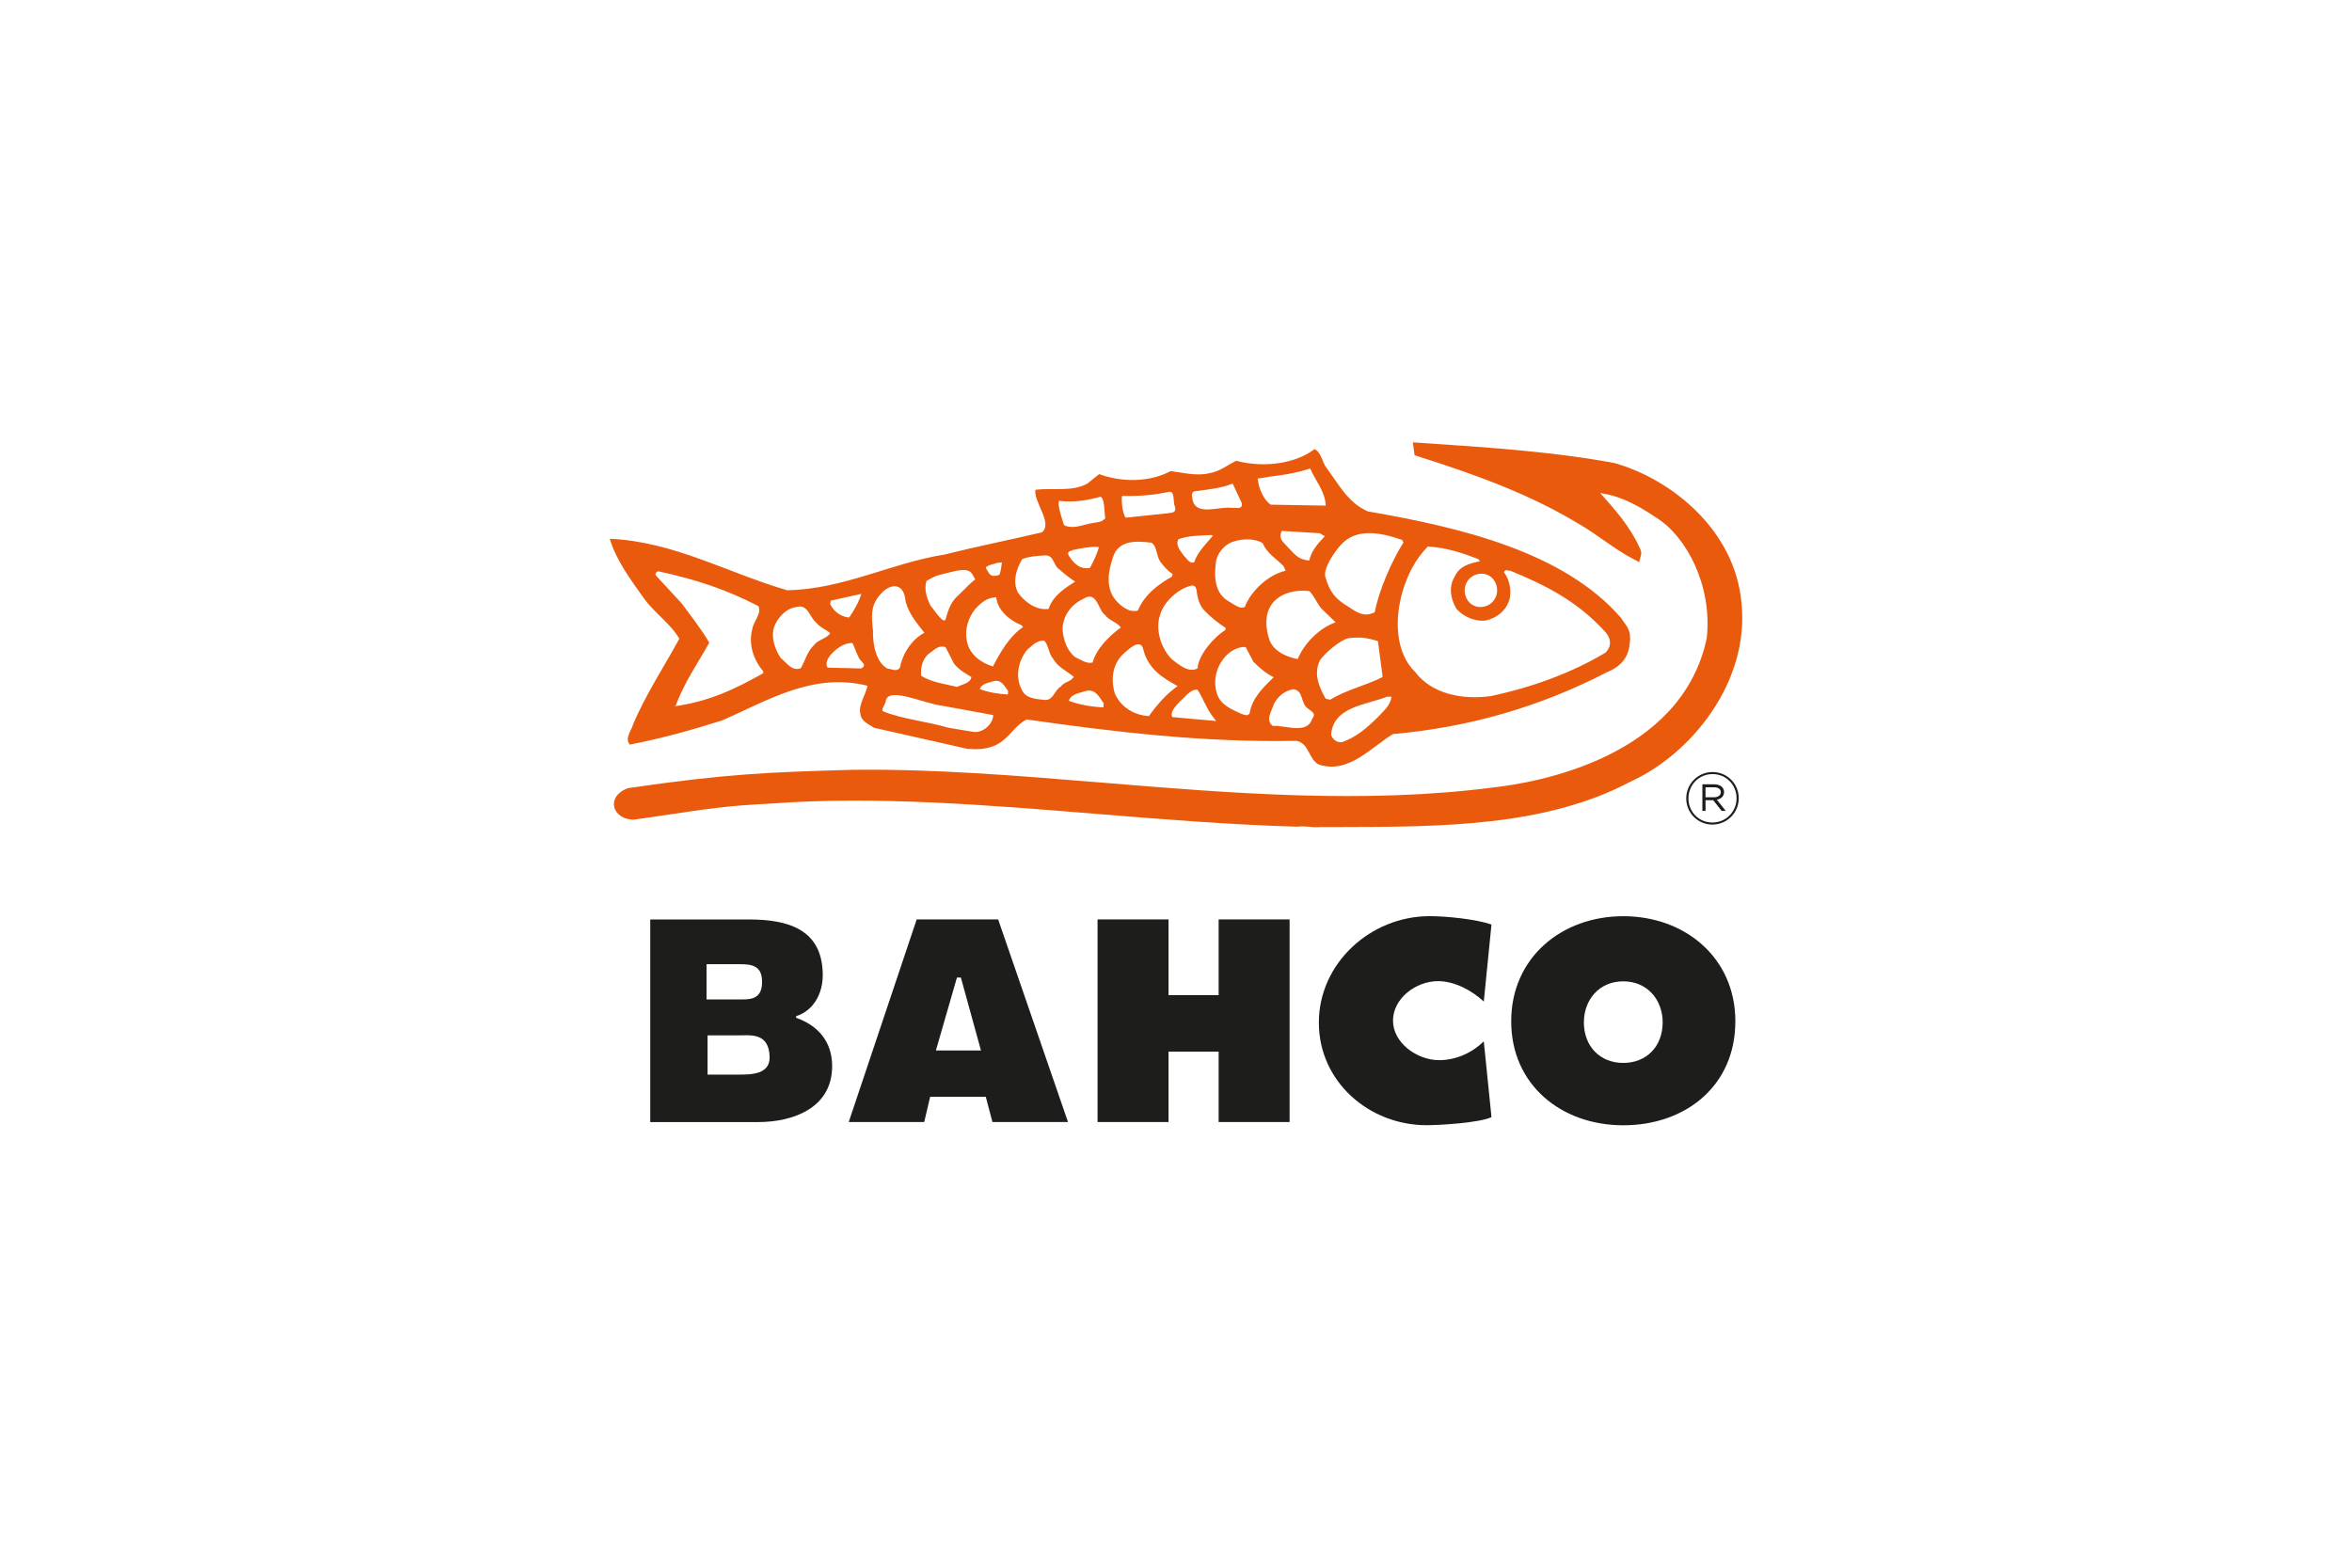 <svg xmlns="http://www.w3.org/2000/svg" id="Layer_1" viewBox="0 0 600 400"><defs><style>.cls-1{fill:#e95a0c;}.cls-2{fill:#1d1d1b;}</style></defs><g><path class="cls-2" d="M442.69,260.58c0-16.25-12.89-26.81-28.59-26.81s-28.59,10.56-28.59,26.81,12.82,26.54,28.59,26.54,28.59-9.94,28.59-26.54h0Zm-18.54,.29c0,6.13-4.14,10.34-10.05,10.34s-10.05-4.21-10.05-10.34c0-5.71,3.85-10.48,10.05-10.48s10.05,4.78,10.05,10.48h0Z"></path><path class="cls-2" d="M209.89,248.91c0-11.91-8.95-14.31-18.96-14.31h-25.05v51.7h27.48c9.05,0,18.92-3.63,18.92-14.28,0-6.22-3.56-10.34-9.19-12.33v-.41c4.53-1.44,6.79-5.89,6.79-10.37h0Zm-15.51,.97c.36,5.56-3.37,5.12-6.36,5.12h-7.78v-8.98h7.33c3,0,6.55-.29,6.81,3.86h0Zm1.95,19.78c.14,4.45-4.63,4.53-7.84,4.53h-7.99v-10.01h7.71c3.14,0,7.93-.84,8.13,5.48h0Z"></path><path class="cls-2" d="M380.48,235.89c-3.98-1.37-11.51-2.13-15.76-2.13-15.15,0-28.28,12.07-28.28,27.15s12.79,26.19,27.53,26.19c3.36,0,13.5-.62,16.51-2.06l-1.96-19.34c-3.02,2.95-7.08,4.8-11.4,4.8-5.62,0-11.76-4.39-11.76-10.08s5.86-10.08,11.49-10.08c4.25,0,8.66,2.4,11.67,5.21l1.96-19.68h0Z"></path><polygon class="cls-2" points="279.99 286.29 298.09 286.29 298.09 268.33 310.88 268.33 310.88 286.29 328.98 286.29 328.98 234.59 310.88 234.59 310.88 253.91 298.09 253.91 298.09 234.59 279.99 234.59 279.99 286.29 279.99 286.29"></polygon><path class="cls-2" d="M272.45,286.29l-17.82-51.7h-20.78l-17.34,51.7h19.26l1.51-6.44h14.19l1.71,6.44h19.26Zm-22.2-18.26h-11.5l5.37-18.61h1s5.13,18.61,5.13,18.61h0Z"></path></g><g><path class="cls-1" d="M415.84,162.91c.11-2.47-1.34-3.67-2.36-5.31-14.62-16.79-40.77-23.01-64.56-27.12-5.09-2.25-7.31-6.8-10.42-10.96-1.2-1.4-1.34-4.06-3.15-4.93-5.18,3.94-13.38,4.74-19.98,2.98-2.34,1.14-4.32,2.8-6.92,3.18-3.21,.78-6.68-.16-9.83-.55-5.29,2.87-12.52,2.9-18.23,.77l-3,2.42c-3.9,2.16-8.83,1.04-13.24,1.57-.63,2.9,4.58,8.59,1.62,10.88-8.2,1.92-16.65,3.6-24.81,5.65-13.77,2.19-25.6,8.81-40.14,9.12-15.1-4.38-28.89-12.43-45.27-13.14,1.71,5.7,5.5,10.62,8.87,15.42,2.62,3.54,6.94,6.56,8.87,10.1-3.96,7.23-8.53,14.19-11.73,21.68-.39,1.63-2.32,3.68-.89,5.31,8.06-1.55,15.84-3.72,23.49-6.15,11.57-4.99,23.09-12.35,37.13-8.86-.26,1.9-2.38,4.91-1.82,7.06,.12,2.03,2.23,2.78,3.49,3.66l23.83,5.38c10.03,.9,10.2-4.95,15.12-7.5,22.37,3.21,45.13,5.91,68.78,5.46,3.23,.49,3.15,4.79,5.75,6.05,7.67,2.51,13.48-4.59,18.94-7.79,19.61-1.71,37.78-7.09,54.51-15.75,5.47-2.21,5.78-5.89,5.97-8.62h0Zm-221.14,8.87c-7.55,4.22-13.82,7.18-22.65,8.44l.34-.17c1.99-5.64,5.63-10.83,8.55-16.07-1.9-3.28-4.73-6.88-7.06-10.05l-6.59-7.13c-.21-.51,.21-1.02,.75-1.02,9.59,2.12,16.89,4.49,25.44,8.87,.85,2.06-1.26,3.8-1.57,5.87-1.05,3.89,.34,7.88,2.78,10.74v.52h0Zm17.08-10.19c-.94,1.37-3.07,1.6-4.08,2.97-1.75,1.6-2.24,3.88-3.41,5.93-2.32,.93-3.74-1.57-5.14-2.6-1.63-2.49-2.84-6.13-1.19-8.99,1.03-1.94,3-3.77,5.11-4.01,3.07-.91,3.41,2.61,5.16,3.97,.94,1.26,2.48,1.71,3.55,2.72h0Zm7.95-10.06c-.69,2.17-1.86,4.23-3.12,6.04-2.25-.21-4.01-1.69-4.82-3.41l.11-.9c2.72-.58,5.25-1.16,7.84-1.73h0Zm-.03,19.03l-8.55-.21c-.67-.8-.11-2.16,.57-3.06,1.52-1.73,3.53-3.32,5.75-3.21,.58,1.14,.92,2.38,1.52,3.52,.25,1.13,2.57,1.93,.71,2.96h0Zm119.87,16.97c.43-7.24,9.08-7.7,14.29-9.77h1.1c-.21,2.27-2.09,3.68-3.54,5.3-2.63,2.59-5.49,5.08-9.06,6.3-1.33,.21-2.44-.76-2.78-1.83h0Zm-2.84-19.09c1.3-1.82,5.1-5.14,7.32-5.62,3.41-.34,4.66-.04,7.46,.75l1.15,8.69v.52c-4.34,2.18-9.22,3.21-13.3,5.75l-1.17-.24c-1.67-2.95-3.19-6.42-1.45-9.85h0Zm-5.69-.27c-2.8-.58-5.84-1.8-7.13-4.66-1.08-3.17-1.45-6.82,.76-9.68,2.2-2.62,5.98-3.43,9.35-3,1.29,1.26,1.9,3.07,3.07,4.44l3.63,3.52c-4.08,1.38-8.05,5.38-9.68,9.38h0Zm2.94-25.12c-3.09-.37-3.61-1.62-5.85-3.86-.87-.99-2.11-1.87-1.12-3.73l9.66,.6,1.29,.77c-1.83,1.9-3.47,3.82-3.98,6.22h0Zm-8.96,36.47c1.05-1.89,2.7-3.3,4.93-3.67,2.6,.36,1.83,3.54,3.53,4.8,.63,.63,2.48,1.25,1.32,2.66-1.32,4.17-6.56,1.75-10.14,1.9-1.97-1.51-.15-3.91,.36-5.69h0Zm-14.55-2.46c-1.19-3.63-.03-7.52,2.59-10.02,1.21-1.16,2.97-2.06,4.71-1.95l1.97,3.74c1.52,1.58,3.18,2.95,5.17,3.97-2.52,2.51-5.45,5.15-6.12,9.13-.4,1.02-1.63,.34-2.3,.13-2.5-1.15-5.12-2.26-6.02-5h0Zm2.1-16.28c-2.7,1.6-6.87,6.24-7.07,9.75-2.22,1.28-4.83-.99-6.47-2.24-2.57-2.39-4.49-7.44-3.08-11.44,.94-3.42,5.01-7,8.31-7.47,1.74,.35,.25,2.73,2.67,6.07,1.77,1.92,3.65,3.4,5.75,4.76l-.11,.57h0Zm-9.8,16.47c.73-.6,1.64-1.46,2.74-1.24,1.47,2.28,2.23,4.65,3.68,6.57l1.04,1.39-11.19-1c-.87-1.92,2.6-4.4,3.73-5.72h0Zm-15.94-10.65c1.29-1.11,4.29-4.01,4.89-.63,1.31,4.73,4.72,6.91,8.69,9.08-2.91,2.07-5.14,4.63-7.34,7.67-3.74-.23-7.15-2.27-8.69-5.79-1.06-3.77-.6-7.64,2.45-10.33h0Zm-14.16,12.21c.57-1.83,2.8-1.96,4.43-2.53,2.47-.57,3.4,1.81,4.47,3.17l-.09,1.04c-2.94-.12-6.12-.66-8.81-1.68h0Zm-10.69-12.96c1.26-1.03,2.43-2.51,4.42-2.4,1.19,1.36,1.08,3.3,2.25,4.65,1.17,2.06,3.51,3.19,5.27,4.55-.71,1.37-2.46,1.27-3.26,2.51-1.63,.81-1.84,3.43-3.97,3.44-2.43-.23-5.14-.34-6.08-2.72-1.67-3.17-.87-7.28,1.38-10.03h0Zm-12.01,9.98c.46-1.48,2.27-1.59,3.59-2.05,2-.46,2.76,1.47,3.62,2.57l-.07,.84c-2.38-.09-4.96-.54-7.14-1.36h0Zm-24.04,3.24c.35-4.18,9.77,.5,14.54,1.02l12.88,2.36c.1,2.17-2.64,4.67-5,4.3l-6.44-1.07c-5.33-1.6-11.5-2.13-16.61-4.17-.65-.32,.4-1.63,.63-2.43h0Zm18.27-3.8c-3.41-.8-6.3-1.11-9.2-2.82-.27-2.5,.55-4.91,2.64-6.15,1.21-1.02,2.18-1.62,3.58-1.17l2.15,4.21c1.4,1.7,2.8,2.38,4.43,3.4-.19,1.58-2.31,1.83-3.6,2.52h0Zm-8.38-13.81c-3.14,1.6-5.54,5.21-6.24,8.87-.8,1.25-2.18,.3-3.12,.3-2.84-1.48-3.86-5.92-3.76-9.69-.37-3.63-.65-6.03,1.49-8.83,2.56-3.35,6.4-3.8,6.82,1.27l.14,.5c.8,2.85,2.9,5.3,4.66,7.58h0Zm12.98-13.61c-1,.62-2.71,2.5-3.74,3.48-1.59,1.51-2.61,2.25-3.73,6.34-.37,2.13-2.63-1.6-3.92-3.07-.92-1.82-1.77-4.19-1.06-6.36,2.62-1.57,2.78-1.42,6.84-2.42,4.81-1.18,4.67,.62,5.61,2.03h0Zm6.79-4.36c-.17,1.17-.24,2.21-.65,3.2l-.67,.18c-1.82,.39-1.94-.67-2.68-1.77-.32-.48,.39-.63,.71-.84,1.19-.36,2.04-.75,3.29-.77h0Zm5.03,16.04l.35,.47c-3.37,2.29-5.8,6.39-7.66,10.05-3.05-.9-6.07-3.06-6.67-6.58-.6-2.73,.34-5.7,1.97-7.86,1.74-1.97,3.19-3.11,5.55-3.22,.25,3.3,3.51,6.02,6.46,7.14h0Zm9.54-14.32c1.4,1.25,2.7,2.28,4.11,3.19-2.68,1.71-5.71,3.66-6.76,6.96-3.03,.47-6.1-1.69-7.84-4.18-1.44-2.72-.37-6.16,1.13-8.54,1.86-.7,3.83-.81,5.94-.94,2.13,0,2.01,2.61,3.41,3.52h0Zm2.37-3.66c-.34-.91,.75-.98,1.32-1.26,2.03-.38,4.41-.91,6.48-.72-.49,1.91-1.42,3.75-2.28,5.32-2.61,.54-4.33-1.31-5.52-3.34h0Zm9.43-9.33c-1.3,1.36-1.7,.74-5.55,1.76-1.62,.43-3.47,.83-4.98,0-.27-.85-1.86-5.48-1.26-6.19,3.99,.47,7.23-.15,10.48-1.02,1.17,0,1.07,4.17,1.3,5.45h0Zm3.96,27.89c-2.8,2.06-6.17,5.26-7.2,8.92-1.54,.46-3.07-.79-4.45-1.36-2.13-1.71-2.96-4.44-3.19-6.82-.14-3.42,2.09-6.62,5.23-8.01,3.62-2.4,3.78,2.95,5.62,4.09,.92,1.37,3.03,1.81,3.99,3.16h0Zm7.84-21.63c1.58,1.1,1.14,3.68,2.48,5.14,.91,1.22,1.74,2.07,2.95,2.91l-.29,.64c-3.44,1.97-6.86,4.44-8.63,8.61-2.22,.62-4.35-1.09-5.78-2.8-2.44-3.05-1.8-7.22-.57-10.78,1.4-4.54,6.19-4.19,9.84-3.72h0Zm4.05-7.51l-10.63,1.12c-.8-.84-1.18-4.42-.95-5.55,4.87,.1,8.4-.28,11.86-1.02,1.78-.44,1.05,2.64,1.65,3.75,.45,1.7-.97,1.54-1.93,1.7h0Zm2.8,6.61c2.57-.93,5.71-.94,8.51-1.06l.25,.22c-1.85,2.18-3.85,4.12-4.75,6.74-1.17,.46-1.9-1.02-2.61-1.69-.8-1.14-2.23-2.62-1.4-4.21h0Zm16.19-9.17c.16,1.77-1.45,1.02-2.34,1.19-3.56-.57-9.94,2.52-10.32-2.77-.27-.74,.11-1.48,.71-1.48,4.15-.57,6.51-.76,9.61-1.96l2.34,5.03h0Zm5.26,10.12c1.28,2.84,3.51,3.98,5.37,5.91l.54,1.18c-4.58,1.04-9.01,5.4-10.41,9.26-1.4,.58-2.58-.6-4.01-1.39-3.87-2.14-3.87-6.6-3.3-10.58,.57-2.17,2.43-4.23,4.66-4.8,2.22-.69,5.25-.71,7.15,.43h0Zm16.14-9.52l-14.04-.24c-1.74-1.18-3.07-4-3.32-6.66,4.27-.76,8.2-.94,12.54-2.31l.87-.25c1.28,3.11,3.79,5.74,3.95,9.46h0Zm19.81,9.42c-3.02,4.79-6.3,12.32-7.31,17.79-2.7,1.26-4.23,.23-6.47-1.24-3.73-2.24-4.95-3.82-6.13-7.78-.63-2.13,2.4-6.51,3.91-8.11,3.83-4.34,9.8-3.36,15.67-1.33l.34,.67h0Zm23.91,12.21c0,2.35-1.9,4.25-4.25,4.25s-4.02-1.91-4.02-4.26,1.9-4.25,4.25-4.25,4.02,1.91,4.02,4.26h0Zm27.58,15.92c-8.78,5.26-18.88,8.84-28.99,11.02-7.46,1.1-15.3-.55-19.49-6.11-5.17-4.99-5.26-13.76-3.18-20.7,1.23-4.09,3.22-8.1,6.39-11.32,4.63,.23,8.8,1.63,12.84,3.18l.48,.58c-2.72,.56-5.26,1.2-6.48,3.96-1.58,2.61-1.02,5.64,.45,8.13,1.48,1.79,4.49,3.38,7.46,3.03,2.91-.62,5.5-2.67,6.21-5.86,.31-2.26-.16-4.65-1.5-6.43,.22-.95,1.09-.37,1.69-.37,9.32,3.78,17.02,7.92,23.64,15.04,3.49,3.36,.5,5.85,.5,5.85h0Z"></path><path class="cls-1" d="M335.93,211.07c-.6,0-1.21-.05-1.84-.11-1-.09-2.03-.17-2.99-.04h-.11s-.11,.01-.11,.01c-17.03-.48-34.46-1.9-51.32-3.28-27.72-2.26-56.4-4.6-82.85-2.62-11.03,.58-14.4,1.07-28.55,3.17l-6.41,.93c-2.26,.02-4.03-.94-4.84-2.56l-.04-.09c-.36-.89-.35-1.81,.03-2.67,.5-1.13,1.68-2.12,3.16-2.66l.27-.07c25.25-3.71,36.81-4.05,54.31-4.58l2.81-.08c20.78-.26,41.69,1.46,63.83,3.28,32.8,2.7,66.71,5.49,99.68,1.22,11.16-1.24,47.97-7.64,54.43-38.05,1.49-13.65-5.33-25.92-12.51-30.55-6.39-4.31-10.17-5.81-14.68-6.53,3.74,4.18,7.59,8.5,10.05,13.91l.04,.11c.02,.06,.05,.11,.08,.16,.16,.33,.46,.95,.22,1.82l-.44,1.63-1.5-.78c-2.73-1.43-5.19-3.15-7.56-4.81-2.09-1.46-4.24-2.97-6.65-4.34-12.1-7.27-25.04-12.08-40.76-17.07l-.82-.26-.45-3.3,4.49,.31c15.71,1.07,31.95,2.17,46.9,4.97l.12,.03c14.36,4.08,30.6,16.94,32.32,35.53,2.18,20.38-12.92,38.76-28.24,45.71-21.68,11.53-48.44,11.57-74.32,11.61-1.69,0-3.37,0-5.05,.01-.23,.02-.47,.03-.7,.03h0Z"></path></g><path class="cls-2" d="M436.84,210.39c-3.76,0-6.68-3.02-6.68-6.68s2.96-6.72,6.72-6.72,6.68,3.02,6.68,6.68-2.96,6.72-6.72,6.72Zm.04-12.88c-3.52,0-6.16,2.79-6.16,6.2s2.63,6.16,6.12,6.16,6.16-2.79,6.16-6.2-2.63-6.16-6.12-6.16Zm1.09,6.53l2.26,2.85h-1.04l-2.15-2.72h-1.96v2.72h-.8v-6.77h3.03c1.44,0,2.5,.76,2.5,1.96,0,1.11-.76,1.76-1.85,1.96Zm-.69-3.16h-2.2v2.55h2.11c1.02,0,1.79-.44,1.79-1.31,0-.78-.65-1.24-1.7-1.24Z"></path></svg>